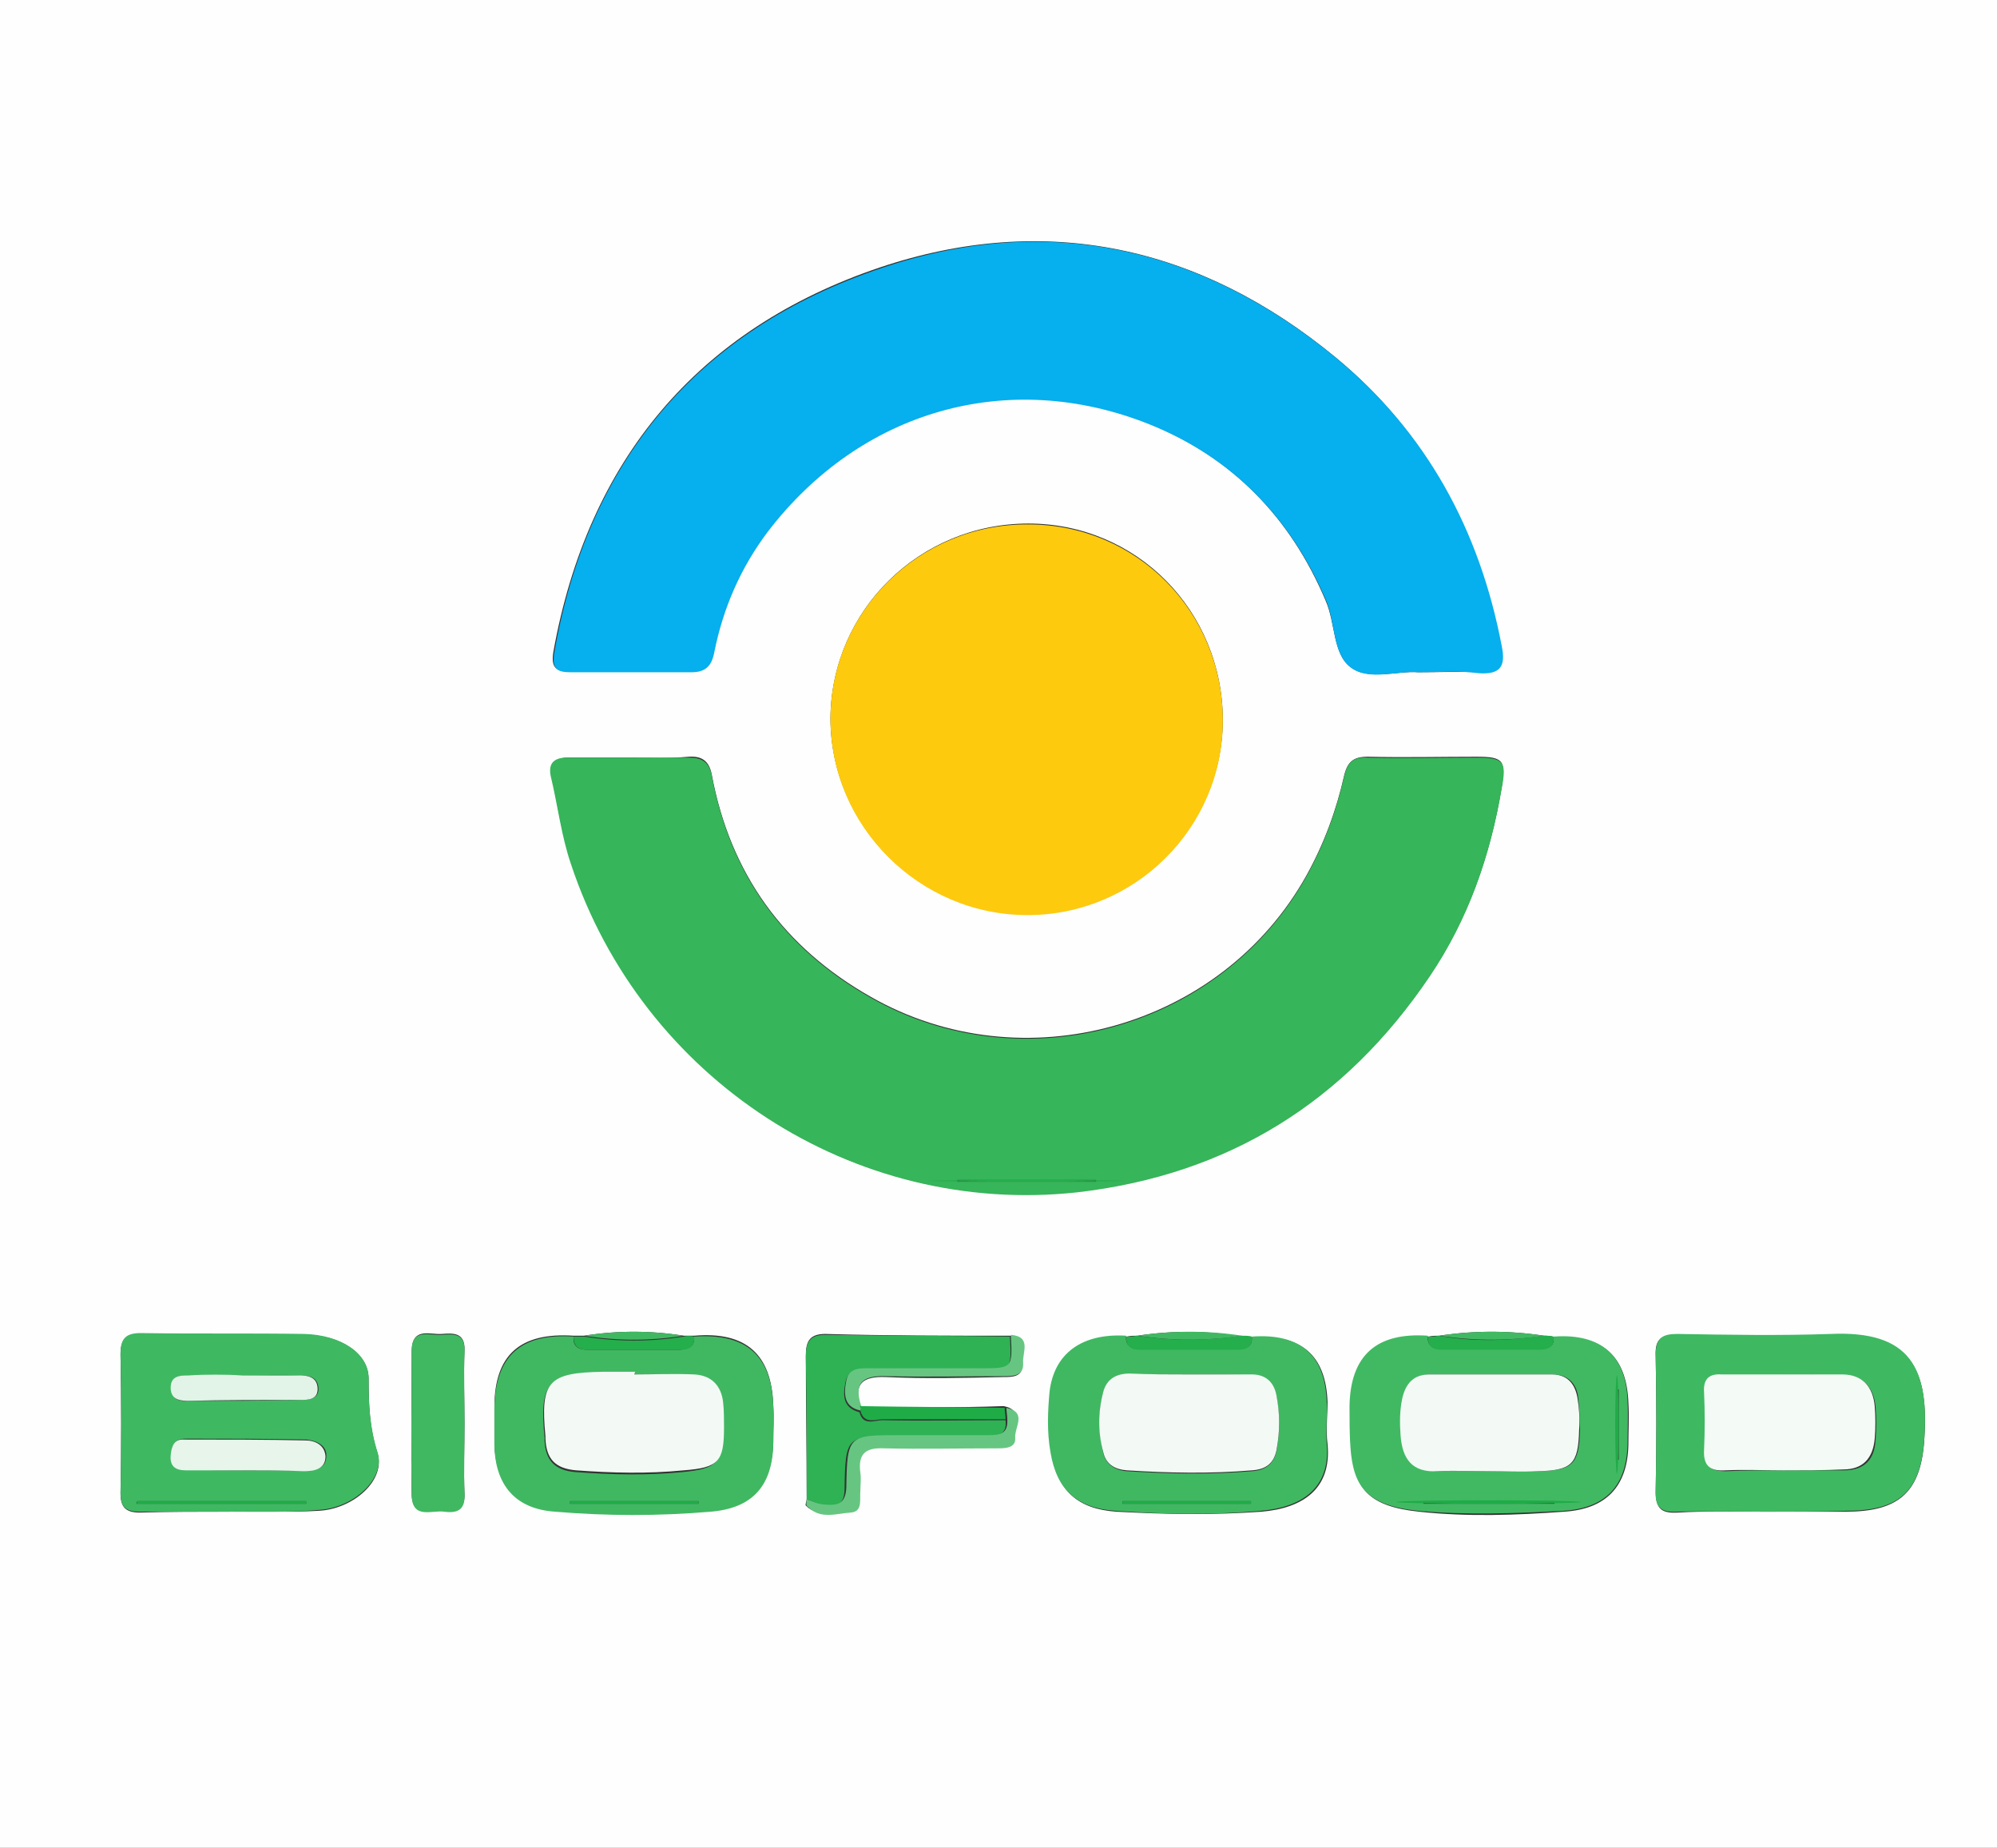 <?xml version="1.0" encoding="utf-8"?><svg version="1.1" id="Layer_1" xmlns="http://www.w3.org/2000/svg" x="0px" y="0px" viewBox="0 0 227 210" xml:space="preserve" enable-background="new 0 0 227 210"><rect x="0" y="0" width="227" height="210" fill="#333333" stroke="none"/><g><path d="M113.5,235.1c-42.6,0-85.2,0-127.7,0c-1.8,0-2.4-0.2-2.4-2.3c0.1-85.3,0.1-170.5,0-255.8
		c0-1.8,0.4-2.2,2.2-2.2c85.3,0,170.5,0.1,255.8,0c2.1,0,2.2,0.7,2.2,2.4c0,85.2-0.1,170.3,0,255.5c0,2-0.4,2.3-2.4,2.3
		C198.7,235.1,156.1,235.1,113.5,235.1z M66.4,151.8c-0.4,0-0.8,0-1.2,0c-6.1-0.4-9,2.2-9,8.1c0,1.4,0,2.9,0,4.3
		c0.2,4.5,2.4,7.1,6.9,7.5c5.9,0.5,11.8,0.5,17.7,0c4.7-0.4,6.9-2.9,7.1-7.7c0-1.4,0.1-2.9,0-4.3c-0.2-5.8-3.1-8.4-9-7.9
		c-0.4,0-0.8,0-1.2,0C73.9,151.2,70.2,151.2,66.4,151.8z M129.3,151.8c-0.4,0-0.8,0-1.2,0.1c-5.1-0.3-8.3,1.9-8.7,6.4
		c-0.2,2.3-0.3,4.6,0.1,6.8c0.7,4.3,3,6.4,7.4,6.7c5.5,0.3,11,0.4,16.5,0c4.7-0.4,8-2.6,7.5-7.7c-0.2-1.6,0-3.2,0-4.8
		c-0.2-5.3-3-7.7-8.5-7.3c-0.4,0-0.8,0-1.2-0.1C137.2,151.2,133.3,151.2,129.3,151.8z M175.5,151.8c-4-0.6-7.9-0.6-11.9,0
		c-0.4,0-0.8,0-1.2,0.1c-5.8-0.4-8.8,2.2-8.9,8c0,1.5-0.1,3,0.1,4.6c0.3,4.6,1.9,6.7,7.7,7.3c5.5,0.6,11,0.4,16.5,0
		c4.8-0.3,7.2-2.9,7.3-7.6c0-1.6,0.1-3.2,0-4.8c-0.2-5.3-3-7.8-8.4-7.4C176.3,151.8,175.9,151.8,175.5,151.8z M97.8,159.9
		c-0.8-2.7,0.3-3.5,2.9-3.4c4.4,0.2,8.9,0.1,13.3,0c1.1,0,2.3,0,2.2-1.5c-0.1-1.1,1-3-1.4-3.2c-7,0-14,0-21-0.2
		c-1.9,0-2.2,1-2.2,2.5c0,5.4,0.1,10.8,0.1,16.2c0,0.3-0.2,0.7-0.1,0.8c1.4,1.4,3.2,0.7,4.8,0.6c1.5-0.1,1.1-1.5,1.1-2.5
		c0-0.7,0.1-1.3,0-2c-0.3-2.1,0.6-2.8,2.7-2.8c4.3,0.1,8.5,0,12.8,0c1,0,2.2,0,2.1-1.2c-0.1-1.1,1.4-2.9-1-3.4
		C108.8,160,103.3,159.9,97.8,159.9z M71.7,86.1C71.7,86.1,71.7,86.1,71.7,86.1c-2.4,0-4.8,0-7.1,0c-1.4,0-2.2,0.6-1.9,2.1
		c0.7,3.3,1.2,6.8,2.3,10c8.1,24.4,32.1,40.1,57.5,37.2c17.1-1.9,30.4-10.3,40-24.5c4.4-6.5,6.9-13.7,8.2-21.4
		c0.5-3.1,0.2-3.5-2.9-3.5c-4.1,0-8.2,0.1-12.3,0c-1.6,0-2.3,0.5-2.7,2.1c-0.9,4-2.3,7.8-4.3,11.4c-9.7,17.4-32.3,23.6-49.5,13.8
		c-9.9-5.6-16-14-18.1-25.3c-0.3-1.5-1.1-2.1-2.6-2C76.1,86.2,73.9,86.1,71.7,86.1z M161.2,76.4c2.5,0,4.6-0.1,6.7,0
		c2.5,0.2,3.2-0.7,2.7-3.1c-2.5-13-8.5-24.2-18.8-32.7c-15.4-12.7-33-16.5-51.8-10.2c-20.7,7-33.2,21.9-37.1,43.7
		c-0.3,1.9,0.4,2.2,1.9,2.2c4.6,0,9.1,0,13.7,0c1.6,0,2.2-0.7,2.6-2.3c1-5,3-9.6,6.1-13.7c10.5-13.7,27.2-18.6,43.3-12.2
		c9.5,3.8,16.2,10.7,20.2,20.2c1.1,2.5,0.8,6,2.8,7.5C155.6,77.4,158.9,76.2,161.2,76.4z M139,81.9c0-12.5-9.8-22.4-22.1-22.4
		c-12.4,0-22.4,9.9-22.5,22.1c0,12.2,10.1,22.3,22.4,22.3C128.9,104,138.9,94.1,139,81.9z M25.9,171.8
		C25.9,171.8,25.9,171.8,25.9,171.8c3.4-0.1,6.9,0.1,10.3-0.1c4-0.2,7.7-3.5,6.7-6.6c-0.9-2.8-1-5.5-1-8.4c0-2.9-3.2-5-7.3-5
		c-6.2-0.1-12.4,0-18.6-0.1c-1.8,0-2.3,0.7-2.3,2.4c0.1,5.2,0.1,10.5,0,15.7c0,1.6,0.6,2.2,2.2,2.2
		C19.3,171.8,22.6,171.8,25.9,171.8z M200.7,171.8c3,0,6.1,0,9.1,0c5.8,0,8.4-2,8.9-7.7c0.7-8.7-1.6-12.8-10.6-12.4
		c-5.8,0.2-11.6,0.1-17.4,0c-1.8,0-2.6,0.4-2.5,2.4c0.1,5.1,0.1,10.3,0,15.4c0,2,0.7,2.5,2.5,2.4C194,171.7,197.4,171.8,200.7,171.8
		z M52.8,161.8c0-2.8-0.1-5.5,0-8.3c0.1-2.1-1.3-2-2.6-1.9c-1.3,0.1-3.3-0.8-3.4,1.8c0,5.5-0.1,11,0,16.5c0.1,2.7,2.3,1.6,3.7,1.8
		c1.4,0.2,2.4-0.2,2.3-2C52.7,167.2,52.8,164.5,52.8,161.8z" fill="#FDFEFD"/><path d="M71.7,86.1c2.2,0,4.4,0,6.6,0c1.5,0,2.3,0.5,2.6,2c2.1,11.3,8.2,19.7,18.1,25.3c17.2,9.8,39.8,3.6,49.5-13.8
		c2-3.6,3.4-7.4,4.3-11.4c0.4-1.6,1-2.2,2.7-2.1c4.1,0.1,8.2,0,12.3,0c3.1,0,3.5,0.4,2.9,3.5c-1.3,7.7-3.8,14.9-8.2,21.4
		c-9.6,14.2-22.8,22.5-40,24.5C97,138.3,73,122.6,64.9,98.2c-1.1-3.2-1.5-6.7-2.3-10c-0.3-1.5,0.4-2.1,1.9-2.1
		C66.9,86.1,69.3,86.1,71.7,86.1C71.7,86.1,71.7,86.1,71.7,86.1z M124.6,134.3c0-0.1,0-0.1,0-0.2c-5.3,0-10.5,0-15.8,0
		c0,0.1,0,0.1,0,0.2C114.1,134.3,119.3,134.3,124.6,134.3z" fill="#36B55A"/><path d="M161.2,76.4c-2.3-0.2-5.6,1-7.6-0.5c-2.1-1.5-1.8-5-2.8-7.5c-4-9.5-10.7-16.4-20.2-20.2
		c-16.1-6.4-32.8-1.5-43.3,12.2c-3.1,4.1-5.1,8.7-6.1,13.7c-0.3,1.6-1,2.3-2.6,2.3c-4.6,0-9.1,0-13.7,0c-1.5,0-2.2-0.3-1.9-2.2
		c3.8-21.8,16.3-36.7,37.1-43.7c18.8-6.4,36.4-2.5,51.8,10.2c10.3,8.5,16.3,19.6,18.8,32.7c0.5,2.4-0.2,3.3-2.7,3.1
		C165.8,76.2,163.7,76.4,161.2,76.4z" fill="#06AFEE"/><path d="M139,81.9c0,12.2-10,22.1-22.2,22.1c-12.3,0-22.4-10.1-22.4-22.3c0-12.2,10.1-22.2,22.5-22.1
		C129.2,59.6,139,69.5,139,81.9z" fill="#FDCA0E"/><path d="M25.9,171.8c-3.3,0-6.7,0-10,0c-1.6,0-2.2-0.5-2.2-2.2c0.1-5.2,0.1-10.5,0-15.7c0-1.7,0.5-2.4,2.3-2.4
		c6.2,0.1,12.4,0,18.6,0.1c4.1,0.1,7.3,2.2,7.3,5c0,2.9,0.1,5.5,1,8.4c1,3-2.7,6.4-6.7,6.6C32.8,171.9,29.4,171.8,25.9,171.8
		C25.9,171.8,25.9,171.8,25.9,171.8z M27.7,167.1C27.7,167.1,27.7,167.1,27.7,167.1c2.3,0,4.6,0,6.9,0c1.2,0,2.5-0.1,2.5-1.7
		c0-1.2-1.2-1.7-2.3-1.8c-4.6-0.1-9.1-0.1-13.7-0.1c-1.3,0-1.6,0.8-1.6,1.8c-0.1,1.2,0.5,1.7,1.7,1.7
		C23.4,167.1,25.6,167.1,27.7,167.1z M27.5,156.3C27.5,156.2,27.5,156.2,27.5,156.3c-2,0-4,0-6,0c-1,0-2,0.1-2,1.4
		c0,1.3,0.8,1.6,1.9,1.5c4.3,0,8.5,0,12.8-0.1c0.9,0,2.1-0.1,2-1.4c-0.1-1.2-1.1-1.4-2.1-1.4C31.8,156.2,29.7,156.3,27.5,156.3z
		 M15.6,170.6c0,0.1-0.1,0.2-0.1,0.3c6.4,0,12.9,0,19.3,0c0-0.1,0-0.2,0-0.3C28.4,170.6,22,170.6,15.6,170.6z" fill="#3FB862"/><path d="M200.7,171.8c-3.3,0-6.7-0.1-10,0c-1.8,0.1-2.6-0.4-2.5-2.4c0.1-5.1,0.1-10.3,0-15.4c0-2,0.8-2.4,2.5-2.4
		c5.8,0.1,11.6,0.2,17.4,0c9-0.4,11.3,3.8,10.6,12.4c-0.5,5.7-3,7.7-8.9,7.7C206.8,171.8,203.7,171.8,200.7,171.8z M202.7,167.1
		C202.7,167.1,202.7,167.1,202.7,167.1c2.3,0,4.6,0,6.9,0c2.4,0,3.5-1.3,3.6-3.5c0.1-1.2,0.1-2.5,0-3.7c-0.2-2.2-1.4-3.6-3.7-3.6
		c-4.6-0.1-9.1,0-13.7,0c-1.4,0-2.1,0.5-2,2c0.1,2.2,0.1,4.4,0,6.6c-0.1,1.8,0.7,2.3,2.4,2.3C198.3,167.1,200.5,167.1,202.7,167.1z" fill="#3FB862"/><path d="M142.3,151.9c5.5-0.4,8.3,2.1,8.5,7.3c0.1,1.6-0.1,3.2,0,4.8c0.5,5.1-2.8,7.3-7.5,7.7c-5.5,0.5-11,0.4-16.5,0
		c-4.4-0.3-6.7-2.4-7.4-6.7c-0.4-2.3-0.3-4.6-0.1-6.8c0.5-4.4,3.7-6.7,8.7-6.4c-0.1,1.1,0.5,1.5,1.6,1.5c3.7,0,7.4,0,11.1,0
		C141.8,153.3,142.4,153,142.3,151.9z M135.2,156.2C135.2,156.2,135.2,156.2,135.2,156.2c-2.3,0-4.6,0-6.8,0c-1.5,0-2.6,0.6-3,2.1
		c-0.6,2.2-0.5,4.5,0,6.8c0.3,1.3,1.3,2,2.7,2.1c4.7,0.3,9.5,0.4,14.2,0c1.5-0.1,2.5-0.8,2.8-2.3c0.4-2.1,0.4-4.1,0-6.2
		c-0.3-1.5-1.2-2.3-2.8-2.4C139.9,156.2,137.6,156.2,135.2,156.2z M127.6,170.6c0,0.1,0,0.2,0,0.3c4.9,0,9.8,0,14.6,0
		c0-0.1,0-0.2,0-0.3C137.4,170.6,132.5,170.6,127.6,170.6z" fill="#40B862"/><path d="M78.9,151.9c5.9-0.4,8.8,2.1,9,7.9c0,1.4,0,2.9,0,4.3c-0.1,4.7-2.3,7.3-7.1,7.7c-5.9,0.5-11.8,0.5-17.7,0
		c-4.5-0.3-6.8-3-6.9-7.5c0-1.4,0-2.9,0-4.3c0.1-5.9,3-8.5,9-8.1c-0.1,1.1,0.5,1.5,1.6,1.5c3.5,0,7,0,10.5,0
		C78.4,153.3,79,153,78.9,151.9z M72.1,156.2c0,0,0-0.1,0-0.1c-1.2,0-2.5,0-3.7,0c-6.2,0-7.1,1.1-6.5,7.3c0,0.1,0,0.2,0,0.3
		c0.1,2.2,1.1,3.4,3.5,3.6c4.1,0.3,8.1,0.4,12.2,0c3.9-0.4,4.5-1,4.6-4.9c0-0.9,0-1.9-0.1-2.8c-0.2-2-1.2-3.2-3.3-3.2
		C76.6,156.2,74.4,156.2,72.1,156.2z M79.4,170.9c0-0.1,0-0.2,0-0.3c-4.9,0-9.8,0-14.6,0c0,0.1,0,0.2,0,0.3
		C69.6,170.9,74.5,170.9,79.4,170.9z" fill="#40B862"/><path d="M176.6,151.9c5.4-0.4,8.3,2.2,8.4,7.4c0.1,1.6,0,3.2,0,4.8c-0.1,4.8-2.5,7.3-7.3,7.6c-5.5,0.3-11.1,0.5-16.5,0
		c-5.8-0.6-7.4-2.7-7.7-7.3c-0.1-1.5-0.1-3-0.1-4.6c0.1-5.8,3.1-8.4,8.9-8c-0.1,1.1,0.5,1.5,1.6,1.5c3.7,0,7.4,0,11.1,0
		C176.1,153.3,176.7,153,176.6,151.9z M169.2,167.2C169.2,167.2,169.2,167.2,169.2,167.2c1.9,0,3.8,0.1,5.7,0
		c3.9-0.1,4.6-0.8,4.7-4.7c0-1.2-0.1-2.5-0.2-3.7c-0.2-1.6-1.2-2.6-2.9-2.6c-4.6,0-9.3,0-13.9,0c-1.8,0-2.7,1.1-3.1,2.7
		c-0.3,1.4-0.3,2.8-0.2,4.2c0.2,2.6,1.4,4.2,4.3,4.1C165.4,167.1,167.3,167.2,169.2,167.2z M176.7,170.9c0-0.1,0-0.2,0-0.3
		c-5,0-9.9,0-14.9,0c0,0.1,0,0.2,0,0.3C166.8,170.9,171.7,170.9,176.7,170.9z M183.7,165.9c0.1,0,0.2,0,0.3,0c0-2.7,0-5.3,0-8
		c-0.1,0-0.2,0-0.3,0C183.7,160.6,183.7,163.2,183.7,165.9z" fill="#41B963"/><path d="M91.7,170.4c0-5.4,0-10.8-0.1-16.2c0-1.5,0.3-2.5,2.2-2.5c7,0.1,14,0.1,21,0.2c0.2,3.8,0.2,3.8-3.5,3.8
		c-4.2,0-8.3,0-12.5,0c-1.1,0-2.4-0.2-2.7,1.4c-0.3,1.5-0.3,2.9,1.6,3.4c0.4,1.6,1.7,0.9,2.6,0.9c4.7,0.1,9.3,0,14,0
		c0.2,1.7-0.9,1.8-2.2,1.8c-3.3,0-6.6,0-10,0c-5.9,0-6,0-6.1,6c0,1.9-1,2-2.3,1.9C93.2,171,92.4,170.6,91.7,170.4z" fill="#2EB254"/><path d="M52.8,161.8c0,2.7-0.1,5.3,0,8c0.1,1.8-0.8,2.2-2.3,2c-1.4-0.2-3.6,0.9-3.7-1.8c-0.1-5.5,0-11,0-16.5
		c0-2.6,2-1.7,3.4-1.8c1.4-0.1,2.7-0.2,2.6,1.9C52.7,156.3,52.8,159.1,52.8,161.8z" fill="#40B862"/><path d="M91.7,170.4c0.7,0.2,1.4,0.6,2.2,0.6c1.3,0.1,2.2-0.1,2.3-1.9c0.1-6,0.2-6,6.1-6c3.3,0,6.6,0,10,0
		c1.3,0,2.3-0.1,2.2-1.8c0-0.4-0.1-0.9-0.1-1.3c2.4,0.5,0.9,2.2,1,3.4c0.1,1.2-1.2,1.2-2.1,1.2c-4.3,0-8.5,0.1-12.8,0
		c-2.1-0.1-3,0.6-2.7,2.8c0.1,0.7,0,1.3,0,2c-0.1,1,0.3,2.4-1.1,2.5c-1.6,0.1-3.4,0.8-4.8-0.6C91.5,171.1,91.7,170.7,91.7,170.4z" fill="#66C681"/><path d="M97.8,160.3c-1.9-0.4-1.9-1.9-1.6-3.4c0.3-1.5,1.6-1.4,2.7-1.4c4.2,0,8.3,0,12.5,0c3.7,0,3.7,0,3.5-3.8
		c2.4,0.2,1.3,2,1.4,3.2c0.1,1.5-1.2,1.5-2.2,1.5c-4.4,0-8.9,0.1-13.3,0c-2.7-0.1-3.8,0.7-2.9,3.4C97.9,160,97.9,160.2,97.8,160.3z" fill="#66C681"/><path d="M97.8,160.3c0.1-0.2,0-0.3-0.1-0.5c5.5,0.1,11,0.1,16.5,0.2c0,0.4,0.1,0.9,0.1,1.3c-4.7,0-9.3,0-14,0
		C99.5,161.3,98.2,161.9,97.8,160.3z" fill="#1FAC47"/><path d="M176.6,151.9c0.1,1.1-0.5,1.5-1.6,1.5c-3.7,0-7.4,0-11.1,0c-1.1,0-1.6-0.4-1.6-1.5c0.4,0,0.8,0,1.2-0.1
		c4,0.7,7.9,0.6,11.9,0C175.9,151.8,176.3,151.8,176.6,151.9z" fill="#25AE4C"/><path d="M142.3,151.9c0.1,1.1-0.5,1.5-1.6,1.5c-3.7,0-7.4,0-11.1,0c-1,0-1.6-0.3-1.6-1.5c0.4,0,0.8,0,1.2-0.1
		c4,0.6,7.9,0.6,11.9,0C141.6,151.8,142,151.8,142.3,151.9z" fill="#25AE4C"/><path d="M78.9,151.9c0.1,1.1-0.5,1.5-1.6,1.5c-3.5,0-7,0-10.5,0c-1.1,0-1.6-0.4-1.6-1.5c0.4,0,0.8,0,1.2,0
		c3.8,0.6,7.5,0.6,11.3,0C78.1,151.8,78.5,151.8,78.9,151.9z" fill="#25AE4C"/><path d="M141.2,151.8c-4,0.6-7.9,0.6-11.9,0C133.3,151.2,137.2,151.2,141.2,151.8z" fill="#40B862"/><path d="M175.5,151.8c-4,0.6-7.9,0.6-11.9,0C167.6,151.2,171.5,151.2,175.5,151.8z" fill="#41B963"/><path d="M77.7,151.8c-3.8,0.6-7.5,0.6-11.3,0C70.2,151.2,73.9,151.2,77.7,151.8z" fill="#40B862"/><ellipse cx="116.7" cy="134.2" rx="11.2" ry="0.1" fill="#25AE4C"/><path d="M27.7,167.1c-2.2,0-4.4,0-6.6,0c-1.2,0-1.8-0.5-1.7-1.7c0.1-1.1,0.4-1.9,1.6-1.8c4.6,0,9.1,0,13.7,0.1
		c1.1,0,2.2,0.5,2.3,1.8c0,1.5-1.3,1.7-2.5,1.7C32.3,167.1,30,167.1,27.7,167.1C27.7,167.1,27.7,167.1,27.7,167.1z" fill="#E7F5EB"/><path d="M27.5,156.3c2.2,0,4.4,0,6.5,0c1,0,2,0.2,2.1,1.4c0.1,1.4-1.1,1.4-2,1.4c-4.3,0-8.5,0-12.8,0.1
		c-1.1,0-1.9-0.3-1.9-1.5c0-1.3,1-1.4,2-1.4C23.5,156.2,25.5,156.2,27.5,156.3C27.5,156.2,27.5,156.2,27.5,156.3z" fill="#E2F3E7"/><path d="M15.6,170.6c6.4,0,12.8,0,19.2,0c0,0.1,0,0.2,0,0.3c-6.4,0-12.9,0-19.3,0C15.6,170.8,15.6,170.7,15.6,170.6z" fill="#1FAC47"/><path d="M202.7,167.1c-2.2,0-4.4-0.1-6.6,0c-1.6,0.1-2.5-0.4-2.4-2.3c0.1-2.2,0.1-4.4,0-6.6c-0.1-1.5,0.6-2.1,2-2
		c4.6,0,9.1,0,13.7,0c2.3,0,3.5,1.4,3.7,3.6c0.1,1.2,0.1,2.5,0,3.7c-0.2,2.2-1.3,3.5-3.6,3.5C207.3,167.1,205,167.1,202.7,167.1
		C202.7,167.1,202.7,167.1,202.7,167.1z" fill="#F4FAF6"/><path d="M135.2,156.2c2.4,0,4.7,0,7.1,0c1.5,0,2.5,0.8,2.8,2.4c0.4,2.1,0.4,4.1,0,6.2c-0.3,1.5-1.2,2.2-2.8,2.3
		c-4.7,0.4-9.5,0.3-14.2,0c-1.4-0.1-2.4-0.7-2.7-2.1c-0.6-2.2-0.6-4.5,0-6.8c0.4-1.5,1.5-2.1,3-2.1
		C130.6,156.2,132.9,156.2,135.2,156.2C135.2,156.2,135.2,156.2,135.2,156.2z" fill="#F3FAF5"/><path d="M127.6,170.6c4.9,0,9.8,0,14.6,0c0,0.1,0,0.2,0,0.3c-4.9,0-9.8,0-14.6,0C127.6,170.7,127.6,170.7,127.6,170.6z
		" fill="#1FAC47"/><path d="M72.1,156.2c2.3,0,4.6-0.1,6.8,0c2,0.1,3.1,1.3,3.3,3.2c0.1,0.9,0.1,1.9,0.1,2.8c0,3.9-0.6,4.6-4.6,4.9
		c-4.1,0.4-8.1,0.3-12.2,0c-2.4-0.2-3.4-1.3-3.5-3.6c0-0.1,0-0.2,0-0.3c-0.6-6.2,0.3-7.2,6.5-7.3c1.2,0,2.5,0,3.7,0
		C72.1,156.1,72.1,156.2,72.1,156.2z" fill="#F3FAF5"/><path d="M79.4,170.9c-4.9,0-9.8,0-14.6,0c0-0.1,0-0.2,0-0.3c4.9,0,9.8,0,14.6,0C79.4,170.7,79.4,170.8,79.4,170.9z" fill="#1FAC47"/><path d="M169.2,167.2c-1.9,0-3.8-0.1-5.7,0c-3,0.2-4.1-1.4-4.3-4.1c-0.1-1.4-0.1-2.8,0.2-4.2c0.4-1.7,1.3-2.7,3.1-2.7
		c4.6,0,9.3,0,13.9,0c1.7,0,2.6,1,2.9,2.6c0.2,1.2,0.3,2.5,0.2,3.7c-0.1,3.9-0.8,4.6-4.7,4.7C173,167.3,171.1,167.2,169.2,167.2
		C169.2,167.2,169.2,167.2,169.2,167.2z" fill="#F3FAF5"/><ellipse cx="169.2" cy="170.7" rx="10.5" ry="0.2" fill="#1FAC47"/><ellipse cx="183.8" cy="161.9" rx="0.2" ry="5.6" fill="#1FAC47"/></g></svg>